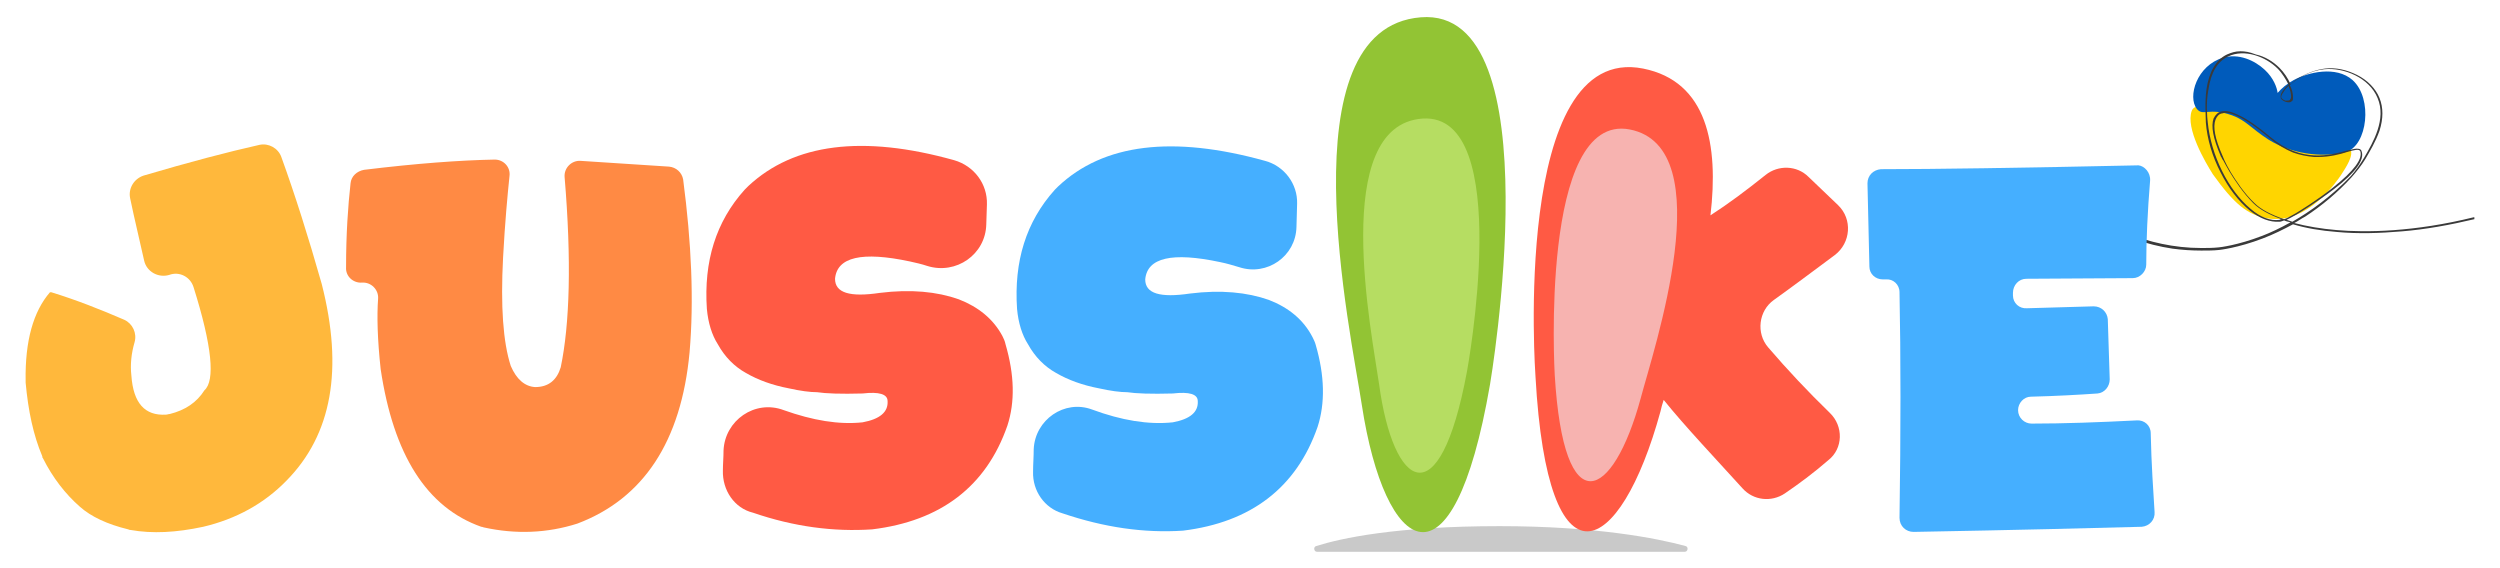 <?xml version="1.0" encoding="UTF-8"?> <svg xmlns="http://www.w3.org/2000/svg" xmlns:xlink="http://www.w3.org/1999/xlink" version="1.1" id="Layer_1" x="0px" y="0px" viewBox="0 0 390.1 88.7" style="enable-background:new 0 0 390.1 88.7;" xml:space="preserve"> <style type="text/css"> .st0{fill:#FFD500;} .st1{fill:#005BBB;} .st2{fill:#3A3A3A;} .st3{fill:#C9C9C9;} .st4{fill:#FFB83C;} .st5{fill:#FF8A44;} .st6{fill:#FF5A44;} .st7{fill:#45AFFF;} .st8{fill:#92C434;} .st9{fill:#B6DD62;} .st10{fill:#F7B3B0;} </style> <path class="st0" d="M342,17.3c0.4-1.1,2.2-0.7,3.5-0.6c1.8,0.2,3.3,0.8,7.1,3.2c4,2.5,3.4,2.4,4.1,2.7c4.8,1.9,9-0.9,10,0.6 c0.7,1-0.7,3-1.4,4.1c-0.6,0.9-5.2,7.7-11.3,6.8c-3.3-0.5-5.4-2.3-8.7-6.9C344.1,25.3,341,20,342,17.3z"></path> <path class="st1" d="M342.8,17c-1.5-1.9,0-6.8,4.1-8c2.4-0.7,4.9,0.4,6.5,1.9c1.4,1.3,1.9,2.8,2,3.6c0.6-0.7,1.4-1.4,2.5-2 c2.2-1.2,6.6-2.3,9.2,0c3.2,2.9,2.3,10.2-1,11.2c-2.8,0.8-7.9,0.7-12.1-1.9c-2.8-1.8-3.5-3-5.7-3.8C344.6,16.7,343.8,18.2,342.8,17z "></path> <path class="st2" d="M386,33.9c-9.3,2.3-16.8,2.4-21.4,2c-2.4-0.2-4.7-0.6-6.6-1.1c0.6-0.3,1.1-0.7,1.7-1c2.6-1.7,5.1-3.8,7.2-6.1 c0.8-0.9,1.6-1.9,2.2-2.9c0.7-1.2,1.6-2.7,2.2-4.4c0.6-1.9,0.6-3.6,0-5.1c-0.6-1.5-1.9-2.8-3.5-3.6c-1.6-0.8-3.3-1.2-5-1 c-1.7,0.2-3.1,0.9-4,1.4c-0.5,0.3-1,0.7-1.4,1.1c0,0,0-0.1,0-0.1c-0.4-0.9-1-1.8-1.7-2.5c-1-1-2.3-1.8-3.7-2.1 C351,8.1,350.3,8,349.6,8c-0.8,0-1.4,0.2-2.1,0.5c-1.7,0.8-2.8,2.7-3.2,5.4c-0.3,2.2-0.1,4.4-0.1,5.2c0.2,2.6,1,5.3,2.3,7.8 c1.2,2.4,2.8,4.5,4.5,5.9c1.6,1.3,3.2,1.9,4.7,1.8c0.2,0,0.4-0.1,0.7-0.2c0.1,0,0.2,0.1,0.3,0.1c0.2,0.1,0.5,0.1,0.7,0.2 c-1.6,0.9-3.1,1.6-4.4,2.1c-3.9,1.5-6.7,1.8-6.8,1.8c-0.9,0.1-1.9,0.1-2.7,0.1c-8.8,0-15.4-4-17.1-5.2V34c1.1,0.7,3.4,2.1,6.6,3.3 c2,0.7,4,1.2,6,1.5c1.5,0.2,3,0.3,4.5,0.3c0.9,0,1.9,0,2.8-0.1c0,0,2.9-0.3,6.8-1.8c1.6-0.6,3.2-1.4,4.7-2.2c2,0.6,4.3,1,6.9,1.2 c3.2,0.3,6.6,0.2,10.1-0.1c3.7-0.3,7.5-1,11.3-1.9V33.9z M357.1,13.4c0.3,0.7,0.4,1.3,0.4,1.7c0,0.2-0.1,0.4-0.2,0.5 c-0.1,0.1-0.4,0.1-0.7,0.1c-0.3-0.1-0.5-0.3-0.6-0.4c-0.1-0.2,0-0.5,0.3-0.9C356.5,14,356.8,13.7,357.1,13.4z M356.4,34.2 c-2-0.7-3.6-1.5-4.6-2.5c-1.6-1.5-2.9-3.5-3.7-4.8c-0.9-1.5-1.3-2.6-1.3-2.6c-1.2-2.7-1.5-4.5-1.1-5.6c0.2-0.5,0.5-0.9,1-1 c0.2,0,0.3-0.1,0.5-0.1c0.6,0,1.3,0.2,2.1,0.6c1.3,0.6,3,1.8,4.9,3.4c1.2,1,2.4,1.7,3.6,2.2c1.1,0.4,2.2,0.6,3.3,0.7 c0.2,0,0.4,0,0.6,0c1.8,0,3.4-0.4,4.6-0.8c1.1-0.3,1.8-0.5,2-0.1c0.4,1.2-1,3.1-4.3,5.7c-2.5,2-5.3,3.7-5.8,4 C357.3,33.8,356.8,34.1,356.4,34.2z M357.7,34.6c-0.3-0.1-0.6-0.2-0.9-0.3c0.4-0.2,0.8-0.4,1.5-0.8c0.5-0.3,3.3-2,5.9-4 c3.4-2.6,4.8-4.6,4.3-5.9c-0.1-0.4-0.5-0.4-0.8-0.4c-0.4,0-0.9,0.2-1.5,0.3c-2.6,0.7-7,2-11.9-2.1c-1.9-1.6-3.6-2.8-4.9-3.4 c-1.2-0.6-2.1-0.8-2.8-0.6c-0.5,0.1-0.9,0.5-1.2,1.1c-0.4,1.2-0.1,3,1.1,5.8l0,0c0,0,0,0.1,0.1,0.2c0.1,0.1,0.1,0.3,0.3,0.5 c0.2,0.4,0.6,1.1,1,1.8c0.8,1.3,2.1,3.3,3.7,4.9c1,1,2.5,1.8,4.4,2.5c-0.1,0-0.2,0-0.3,0.1c-1.4,0.2-3-0.4-4.5-1.7 c-3.5-2.9-6.2-8.4-6.7-13.5c-0.1-0.8-0.3-3,0.1-5.1c0.4-2.7,1.4-4.4,3.1-5.2c2.5-1.2,5.8,0,7.7,1.9c0.7,0.7,1.3,1.7,1.7,2.5 c-0.4,0.3-0.7,0.7-0.9,1c-0.3,0.4-0.4,0.8-0.3,1.1c0.1,0.3,0.5,0.5,0.8,0.6c0.4,0.1,0.7,0.1,0.9-0.1c0.2-0.1,0.2-0.3,0.2-0.6 c0-0.5-0.1-1.2-0.5-1.9c1.2-1.1,3.2-2.3,5.4-2.5c3-0.3,7,1.3,8.3,4.5c1.4,3.3-0.7,6.9-2.1,9.3c-0.6,1-1.3,2-2.1,2.9 C363.7,30.7,360.5,33,357.7,34.6z"></path> <path class="st3" d="M205.5,86.1c-0.5,0-0.6-0.8-0.1-0.9c3.8-1.2,12.4-3.1,28.6-3.1c15,0,24.6,1.9,29,3.1c0.5,0.1,0.4,0.9-0.1,0.9 L205.5,86.1L205.5,86.1z"></path> <path class="st4" d="M22.5,40.7c-0.7-3.2-1.5-6.4-2.2-9.8c-0.3-1.5,0.6-3,2.1-3.5c7.1-2.1,13.2-3.7,18.1-4.8 c1.4-0.3,2.9,0.5,3.4,1.9c2.1,5.8,4.2,12.4,6.3,19.8c3.4,13.3,1.6,23.5-5.5,30.7c-3.5,3.6-7.9,6-13,7.2c-4.2,0.9-7.9,1.1-11.3,0.5 c-0.1,0-0.2,0-0.4-0.1c-3.3-0.8-5.8-2-7.5-3.5c-2.3-2-4.3-4.6-5.8-7.6c-0.1-0.1-0.1-0.2-0.1-0.3C5.2,67.9,4.4,64.1,4,59.7 c0-0.1,0-0.2,0-0.3c-0.1-6.2,1.2-10.8,3.8-13.8h0.2c3.9,1.2,7.7,2.7,11.4,4.3c1.3,0.6,2,2.1,1.6,3.5c-0.5,1.7-0.7,3.5-0.5,5.2 c0.3,4.3,2.1,6.3,5.4,6.1c0.2,0,0.4-0.1,0.6-0.1c2.4-0.6,4.2-1.8,5.4-3.7c1.7-1.5,1.2-6.9-1.7-16.1c-0.5-1.6-2.2-2.5-3.8-1.9 C24.7,43.4,22.9,42.4,22.5,40.7z"></path> <path class="st5" d="M54,41.7c0-5.2,0.3-9.5,0.7-13.1c0.1-1.1,1-1.9,2.1-2.1c8.2-1,15-1.5,20.4-1.6c1.4,0,2.5,1.2,2.3,2.6 c-0.3,2.9-0.7,7.1-1,12.7c-0.4,7.6,0,13.2,1.2,16.9c0.9,2.1,2.2,3.2,3.8,3.3c2.1,0,3.4-1.1,4-3.1c1.4-6.7,1.7-16.6,0.6-29.7 c-0.1-1.4,1.1-2.6,2.5-2.5l13.8,0.9c1.1,0.1,2,0.9,2.2,2c1.3,9.9,1.7,18.9,1,27c-1.3,13.9-7.2,22.8-17.5,26.7 c-4.7,1.5-9.6,1.7-14.6,0.6c-0.1,0-0.2-0.1-0.4-0.1c-8.5-3-13.7-11.2-15.7-24.6c-0.5-4.6-0.6-8.3-0.4-11c0.1-1.4-1.1-2.6-2.5-2.5 C55.1,44.2,53.9,43.1,54,41.7L54,41.7z"></path> <path class="st6" d="M112.8,73.4c0-1,0.1-2,0.1-3.1c0.2-4.7,4.9-8,9.4-6.3c4.5,1.6,8.6,2.3,12.3,1.9c2.7-0.5,4-1.6,3.9-3.3 c0-1.1-1.3-1.5-3.9-1.2c-3.4,0.1-5.8,0-7.1-0.2c-1.1,0-2.6-0.2-4.4-0.6c-2.6-0.5-4.8-1.3-6.7-2.4c-1.8-1-3.3-2.5-4.4-4.5 c-0.9-1.4-1.5-3.3-1.7-5.5c-0.5-7.4,1.4-13.6,5.9-18.6c0.2-0.2,0.4-0.4,0.6-0.6c7.1-6.6,17.8-8,32.1-4c3.1,0.9,5.2,3.7,5.1,6.9 l-0.1,3.1c-0.1,4.7-4.7,7.9-9.2,6.5c-0.9-0.3-1.8-0.5-2.7-0.7c-7.5-1.6-11.4-0.7-11.7,2.7c0,2.2,2.3,2.9,7,2.2 c4.8-0.6,8.9-0.2,12.3,1c3.1,1.2,5.4,3.1,6.8,5.7c0.2,0.4,0.4,0.8,0.5,1.3c1.4,4.8,1.5,9,0.3,12.7c-3.3,9.5-10.4,14.9-21.1,16.2 c-6,0.4-12.2-0.4-18.6-2.6C114.6,79.3,112.7,76.5,112.8,73.4z"></path> <path class="st7" d="M161.2,73.6c0-1.2,0.1-2.3,0.1-3.5c0.2-4.6,4.8-7.8,9.1-6.2c4.6,1.7,8.8,2.4,12.6,2c2.7-0.5,4-1.6,3.9-3.3 c0-1.1-1.3-1.5-3.9-1.2c-3.4,0.1-5.8,0-7.1-0.2c-1.1,0-2.6-0.2-4.4-0.6c-2.6-0.5-4.8-1.3-6.7-2.4c-1.8-1-3.3-2.5-4.4-4.5 c-0.9-1.4-1.5-3.3-1.7-5.5c-0.5-7.4,1.4-13.6,5.9-18.6c0.2-0.2,0.4-0.4,0.5-0.5c7.1-6.7,17.9-8,32.3-4c3,0.8,5.1,3.6,5,6.7l-0.1,3.6 c-0.1,4.6-4.6,7.7-8.9,6.3c-1-0.3-2-0.6-3-0.8c-7.5-1.6-11.4-0.7-11.7,2.7c0,2.2,2.3,2.9,7,2.2c4.8-0.6,8.9-0.2,12.3,1 c3.1,1.2,5.4,3.1,6.8,5.8c0.2,0.4,0.4,0.8,0.5,1.2c1.4,4.8,1.5,9.1,0.3,12.8c-3.3,9.5-10.4,14.9-21,16.2c-6.1,0.4-12.3-0.5-18.8-2.7 C163,79.3,161.1,76.6,161.2,73.6z"></path> <path class="st7" d="M335.5,28.2c-0.4,4.9-0.6,9.3-0.6,13.1c0,1.1-1,2.1-2.1,2.1l-16.6,0.1c-1.2,0-2.1,1-2.1,2.2l0,0.4 c0,1.2,1,2.1,2.2,2l10.4-0.3c1.2,0,2.1,0.9,2.2,2l0.3,9.4c0,1.1-0.8,2.1-1.9,2.2c-2.9,0.2-6.4,0.4-10.4,0.5c-1.1,0-2,1-2,2.1 c0,1.2,1,2.1,2.1,2.1c5,0,10.5-0.2,16.4-0.5c1.2-0.1,2.2,0.8,2.2,2c0.1,4.9,0.4,9,0.6,12.3c0.1,1.2-0.8,2.2-2,2.3 c-7.4,0.2-19.2,0.5-35.6,0.8c-1.2,0-2.2-0.9-2.2-2.2c0.2-13.4,0.2-25.2,0-35.2c0-1.2-1-2.1-2.1-2l-0.5,0c-1.2,0-2.1-0.9-2.1-2 l-0.3-13c0-1.2,0.9-2.1,2.1-2.2c8.3,0,21.7-0.2,40.2-0.6C334.6,25.9,335.6,26.9,335.5,28.2L335.5,28.2z"></path> <path class="st8" d="M232.5,60c0,0,10.1-59-10.8-57.3c-21.3,1.7-10.9,49.2-9.2,60.5C216.1,86.7,226.7,93.6,232.5,60z"></path> <path class="st9" d="M228.9,58c0,0,7.5-40.4-6.9-39.5c-14.6,1-7.9,33.7-6.8,41.5C217.4,76.2,224.6,81.1,228.9,58L228.9,58z"></path> <path class="st6" d="M285.5,64.4c-3.4-3.3-6.6-6.7-9.6-10.2c-1.9-2.2-1.5-5.7,0.9-7.4c2.8-2,6-4.4,9.5-7c2.5-1.9,2.8-5.6,0.5-7.8 l-4.6-4.4c-1.8-1.8-4.7-1.9-6.7-0.3c-3,2.4-5.8,4.5-8.6,6.3c1.3-11-0.5-20.9-10.5-22.9c-20.6-4.1-16.8,48.1-16.8,48.1 c1.9,34.1,13.2,28.4,19.5,5.4c0.1-0.5,0.3-1.2,0.5-1.8c3.2,4,8.5,9.6,12.3,13.8c1.7,1.9,4.5,2.2,6.6,0.8c2.2-1.5,4.5-3.2,6.8-5.2 C287.6,70,287.7,66.5,285.5,64.4L285.5,64.4z"></path> <path class="st10" d="M242.6,58.5c0,0-2.4-41,11.7-38.3c14.4,2.8,3.7,34.4,1.7,42C251.7,78,244,82,242.6,58.5L242.6,58.5z"></path> </svg> 